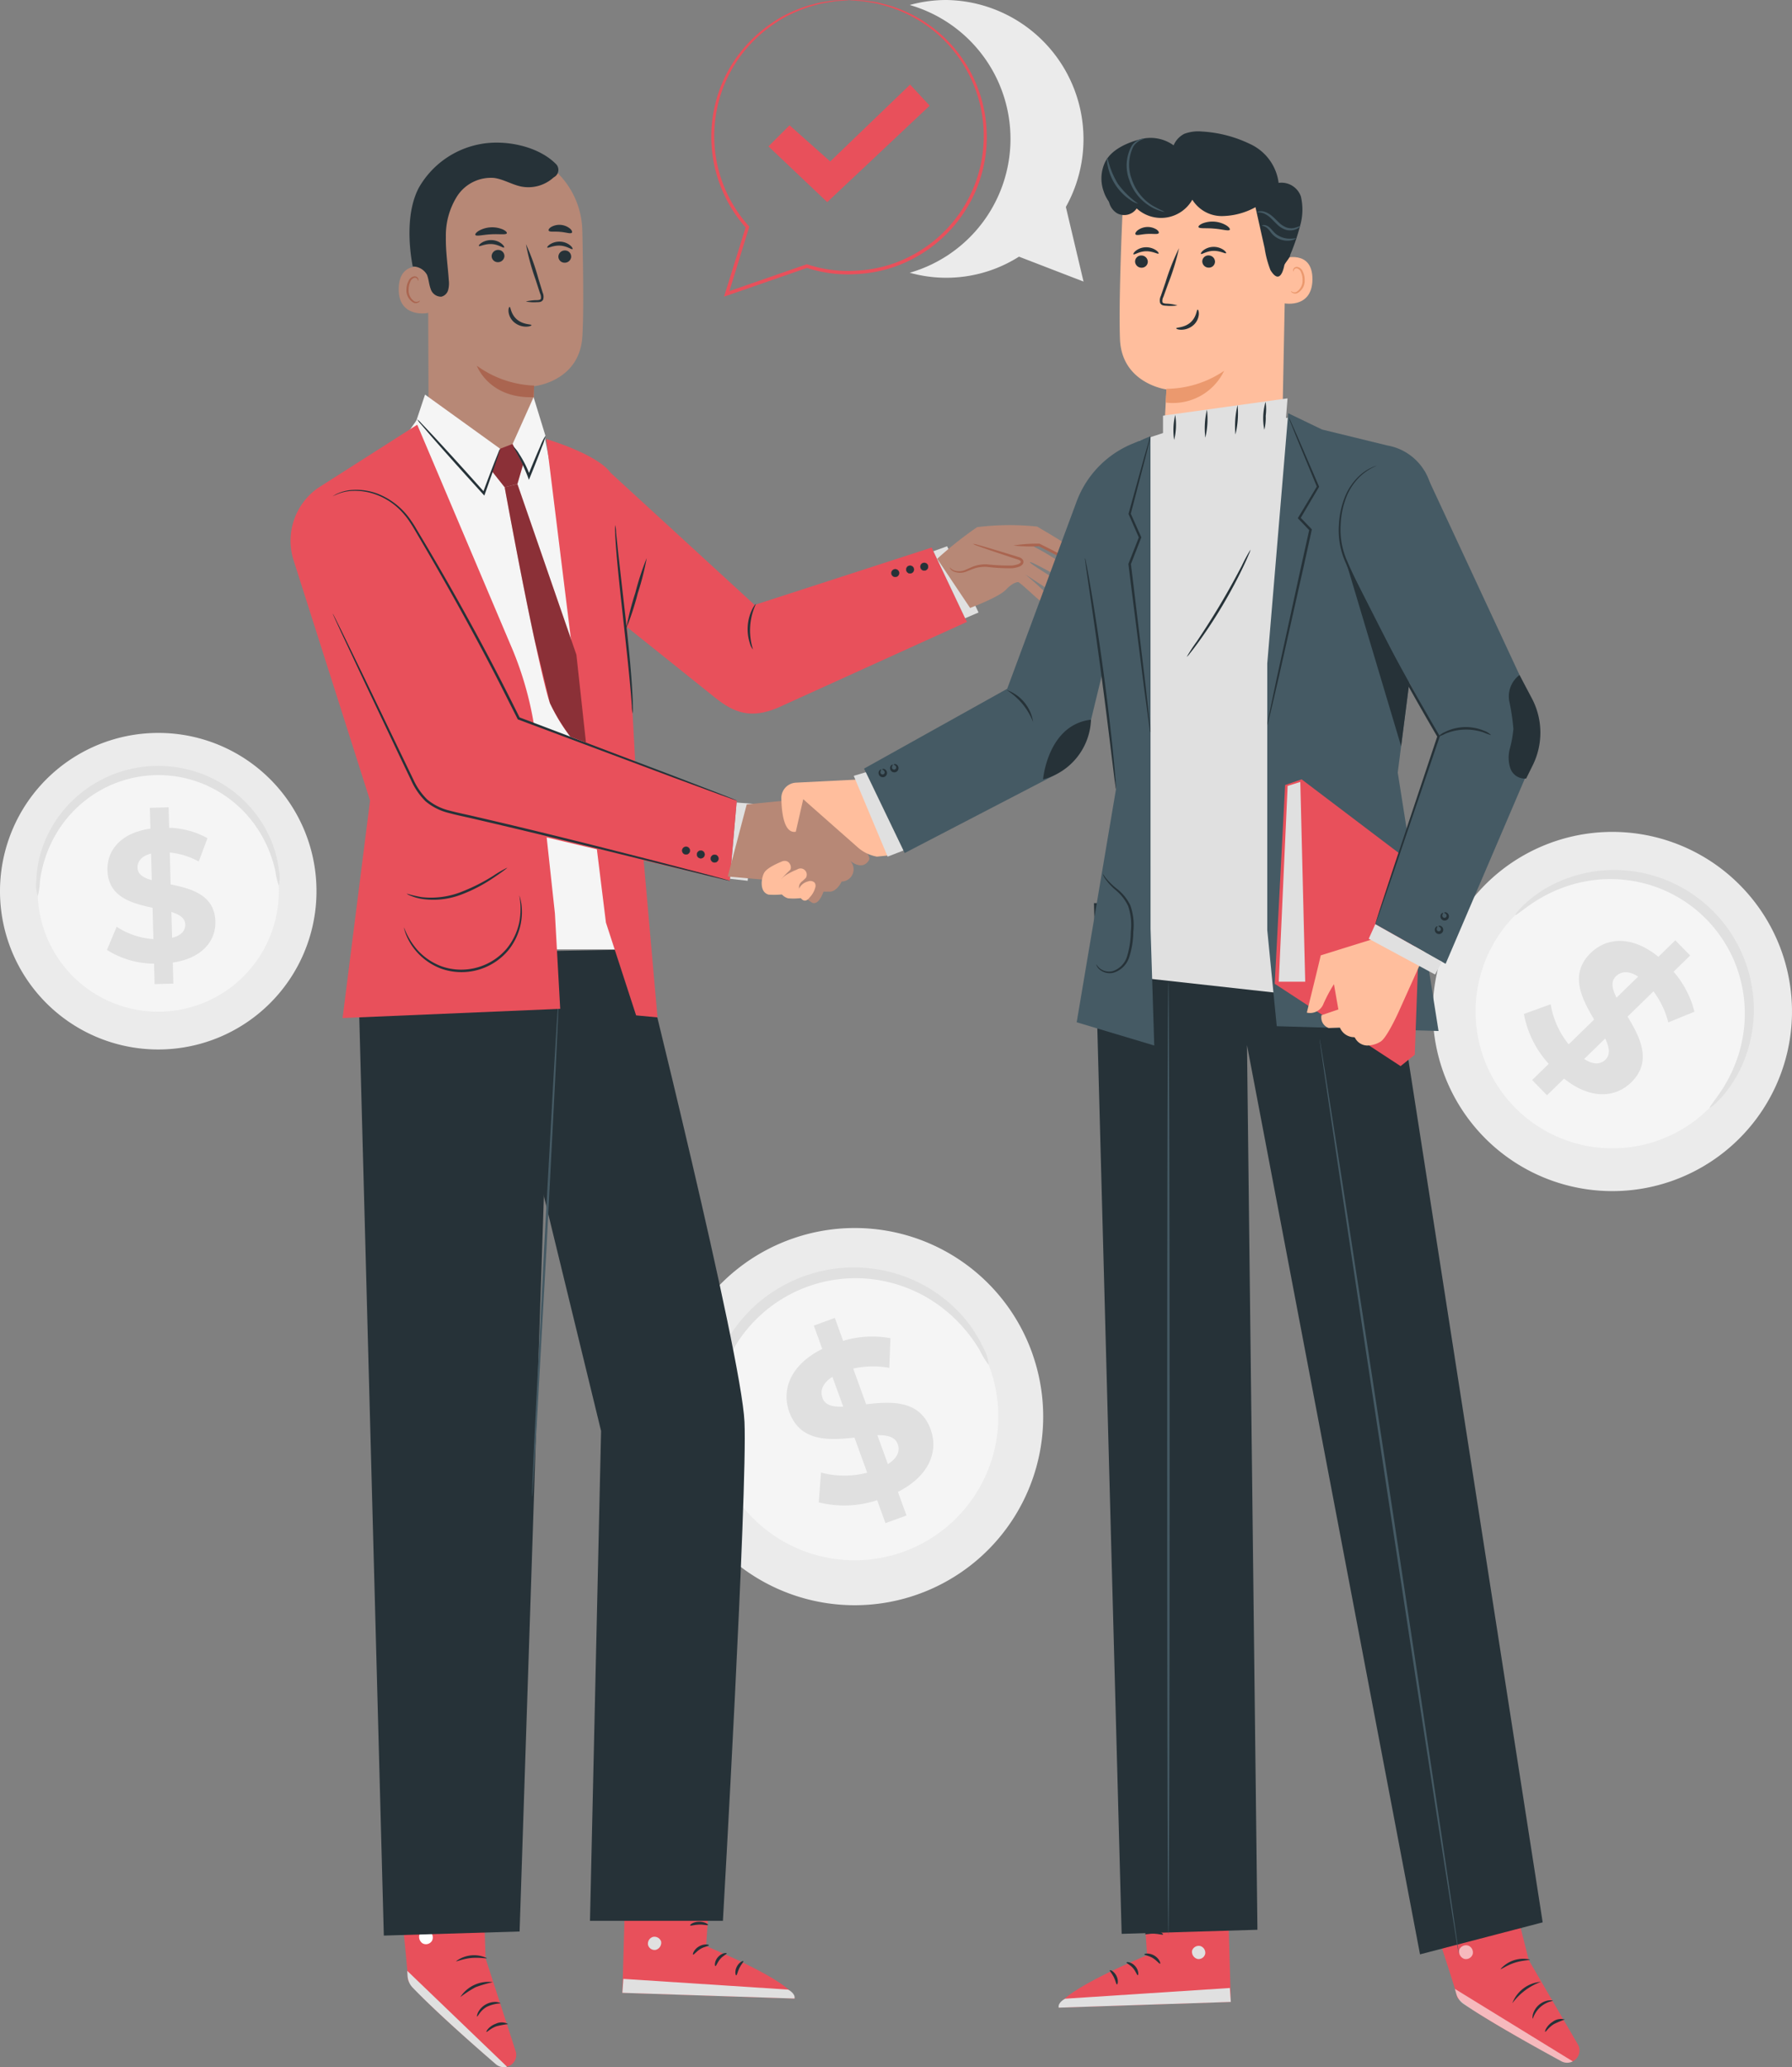 <svg xmlns="http://www.w3.org/2000/svg" xmlns:xlink="http://www.w3.org/1999/xlink" id="Group_969" data-name="Group 969" width="187" height="215.663" viewBox="0 0 187 215.663"><rect x="0" y="0" width="187" height="215.663" fill="#808080" stroke="none"/><defs><clipPath id="clip-path"><rect id="Rectangle_570" data-name="Rectangle 570" width="187" height="215.663" fill="none"></rect></clipPath><clipPath id="clip-path-3"><rect id="Rectangle_565" data-name="Rectangle 565" width="3.289" height="4.509" fill="none"></rect></clipPath><clipPath id="clip-path-4"><rect id="Rectangle_566" data-name="Rectangle 566" width="8.484" height="26.979" fill="none"></rect></clipPath><clipPath id="clip-path-5"><rect id="Rectangle_567" data-name="Rectangle 567" width="12.296" height="7.709" fill="none"></rect></clipPath><clipPath id="clip-path-6"><rect id="Rectangle_568" data-name="Rectangle 568" width="1.457" height="1.457" fill="none"></rect></clipPath></defs><g id="Group_968" data-name="Group 968" clip-path="url(#clip-path)"><g id="Group_967" data-name="Group 967"><g id="Group_966" data-name="Group 966" clip-path="url(#clip-path)"><path id="Path_4189" data-name="Path 4189" d="M332.811,207.083a18.738,18.738,0,1,1,.678-26.461,18.718,18.718,0,0,1-.678,26.461" transform="translate(-151.637 -87.983)" fill="#ebebeb"></path><path id="Path_4190" data-name="Path 4190" d="M334.259,208.363a14.28,14.28,0,1,1,.517-20.165,14.264,14.264,0,0,1-.517,20.165" transform="translate(-156.152 -92.498)" fill="#f5f5f5"></path><path id="Path_4191" data-name="Path 4191" d="M338.757,207.577c-.062-.061.351-.536.987-1.455a15.165,15.165,0,0,0,2.043-4.206,14.657,14.657,0,0,0,.582-3.157,14.289,14.289,0,0,0-.222-3.661,13.929,13.929,0,0,0-1.324-3.817,13.886,13.886,0,0,0-1.129-1.817,13.973,13.973,0,0,0-3.121-3.093,13.965,13.965,0,0,0-1.828-1.113,13.97,13.97,0,0,0-3.829-1.289,14.309,14.309,0,0,0-3.664-.188,14.665,14.665,0,0,0-3.152.612,15.159,15.159,0,0,0-4.186,2.083c-.913.645-1.385,1.062-1.445,1-.047-.044.323-.566,1.181-1.335a13.207,13.207,0,0,1,4.2-2.48,14.308,14.308,0,0,1,7.234-.685,13.776,13.776,0,0,1,2.074.493,14,14,0,0,1,2.065.832,14.613,14.613,0,0,1,1.982,1.186,14.651,14.651,0,0,1,3.367,3.336,14.672,14.672,0,0,1,1.2,1.97,14.582,14.582,0,0,1,1.363,4.127,14.313,14.313,0,0,1-.617,7.24,13.231,13.231,0,0,1-2.441,4.223c-.761.866-1.279,1.24-1.323,1.194" transform="translate(-160.326 -92.022)" fill="#e0e0e0"></path><path id="Path_4192" data-name="Path 4192" d="M324.438,211.99l-1.78,1.737-1.55-1.59,1.732-1.69a10.527,10.527,0,0,1-2.59-5.2l2.792-1.018a8.974,8.974,0,0,0,1.88,4.186l2.655-2.591c-1.293-2.182-2.628-4.728-.355-6.945,1.685-1.644,4.326-1.831,7.062.4l1.765-1.722,1.551,1.589-1.734,1.691a10.037,10.037,0,0,1,2.179,4.173l-2.731,1.113a9.105,9.105,0,0,0-1.546-3.24l-2.7,2.637c1.308,2.168,2.612,4.681.371,6.867-1.654,1.613-4.263,1.8-7-.4m5.476-8.444,2.256-2.2c-1.013-.656-1.8-.54-2.324-.028-.556.543-.393,1.314.068,2.231m-1.164,6.472c.557-.543.409-1.3-.019-2.215l-2.194,2.14c.95.625,1.7.571,2.213.075" transform="translate(-161.225 -99.458)" fill="#e0e0e0"></path><path id="Path_4193" data-name="Path 4193" d="M178.221,271.21A19.674,19.674,0,1,1,153.206,259.1a19.652,19.652,0,0,1,25.016,12.106" transform="translate(-70.459 -129.892)" fill="#ebebeb"></path><path id="Path_4194" data-name="Path 4194" d="M178.544,277.481a14.993,14.993,0,1,1-19.064-9.226,14.976,14.976,0,0,1,19.064,9.226" transform="translate(-75.205 -134.63)" fill="#f5f5f5"></path><path id="Path_4195" data-name="Path 4195" d="M178.015,276.472a8.878,8.878,0,0,1-.965-1.574,15.9,15.9,0,0,0-3.138-3.775,15.328,15.328,0,0,0-2.767-1.925,15,15,0,0,0-3.6-1.373,14.687,14.687,0,0,0-4.224-.386,14.531,14.531,0,0,0-2.227.293,14.651,14.651,0,0,0-4.31,1.646,14.6,14.6,0,0,0-1.856,1.266,14.69,14.69,0,0,0-2.891,3.1,14.988,14.988,0,0,0-1.766,3.423,15.363,15.363,0,0,0-.78,3.279,15.93,15.93,0,0,0,.18,4.906,8.77,8.77,0,0,1,.331,1.815,4.413,4.413,0,0,1-.765-1.708,13.868,13.868,0,0,1-.554-5.09,15.02,15.02,0,0,1,2.477-7.216,14.5,14.5,0,0,1,1.369-1.771,14.682,14.682,0,0,1,1.691-1.615,15.267,15.267,0,0,1,1.993-1.381,15.357,15.357,0,0,1,4.649-1.776,15.288,15.288,0,0,1,2.406-.3,15.272,15.272,0,0,1,4.538.483,15.026,15.026,0,0,1,6.657,3.726,13.9,13.9,0,0,1,2.982,4.163,4.406,4.406,0,0,1,.569,1.784" transform="translate(-74.833 -134.064)" fill="#e0e0e0"></path><path id="Path_4196" data-name="Path 4196" d="M176.918,295.059l.891,2.456-2.192.795-.867-2.389a11.055,11.055,0,0,1-6.094.226l.235-3.112a9.426,9.426,0,0,0,4.818.014l-1.328-3.661c-2.648.291-5.66.466-6.8-2.669-.843-2.324.121-4.93,3.442-6.581l-.883-2.434,2.192-.8.867,2.39a10.542,10.542,0,0,1,4.934-.277l-.118,3.094a9.553,9.553,0,0,0-3.767.076l1.352,3.727c2.639-.313,5.608-.471,6.729,2.619.827,2.28-.124,4.857-3.414,6.521m-5.706-8.893-1.13-3.113c-1.066.684-1.3,1.487-1.033,2.211.279.767,1.087.945,2.163.9m5.687,3.915c-.279-.768-1.065-.953-2.127-.941l1.1,3.026c1.009-.639,1.284-1.384,1.03-2.085" transform="translate(-83.215 -139.405)" fill="#e0e0e0"></path><path id="Path_4197" data-name="Path 4197" d="M33.024,170.257A16.513,16.513,0,1,1,16.307,153.99a16.495,16.495,0,0,1,16.717,16.267" transform="translate(0 -77.523)" fill="#ebebeb"></path><path id="Path_4198" data-name="Path 4198" d="M33.078,174.28a12.584,12.584,0,1,1-12.739-12.4,12.57,12.57,0,0,1,12.739,12.4" transform="translate(-3.983 -81.497)" fill="#f5f5f5"></path><path id="Path_4199" data-name="Path 4199" d="M32.926,173.4a7.448,7.448,0,0,1-.352-1.509,13.346,13.346,0,0,0-1.5-3.838,12.9,12.9,0,0,0-1.694-2.266,12.594,12.594,0,0,0-2.5-2.046,12.343,12.343,0,0,0-3.262-1.426,12.177,12.177,0,0,0-1.851-.357,12.3,12.3,0,0,0-3.869.169,12.334,12.334,0,0,0-1.813.517,12.33,12.33,0,0,0-3.124,1.707,12.57,12.57,0,0,0-2.313,2.258,12.891,12.891,0,0,0-1.489,2.405A13.36,13.36,0,0,0,8,172.97a7.389,7.389,0,0,1-.217,1.533,3.69,3.69,0,0,1-.157-1.563,11.647,11.647,0,0,1,.907-4.2,12.616,12.616,0,0,1,3.884-5.091,12.17,12.17,0,0,1,1.559-1.048,12.381,12.381,0,0,1,1.774-.838,12.738,12.738,0,0,1,1.953-.573,12.876,12.876,0,0,1,4.173-.183,12.828,12.828,0,0,1,2,.4,12.823,12.823,0,0,1,3.485,1.587,12.615,12.615,0,0,1,4.316,4.731,11.656,11.656,0,0,1,1.272,4.105,3.69,3.69,0,0,1-.019,1.571" transform="translate(-3.838 -81.012)" fill="#e0e0e0"></path><path id="Path_4200" data-name="Path 4200" d="M29.346,185.82l.059,2.191-1.956.052-.057-2.132a9.277,9.277,0,0,1-4.914-1.434l1.012-2.416a7.907,7.907,0,0,0,3.833,1.287l-.088-3.267c-2.186-.469-4.631-1.128-4.706-3.926-.056-2.074,1.4-3.895,4.484-4.33l-.059-2.172,1.957-.053.057,2.133a8.856,8.856,0,0,1,4,1.086l-.913,2.433a8.018,8.018,0,0,0-3.021-.937l.09,3.326c2.185.45,4.591,1.11,4.666,3.868.055,2.035-1.385,3.835-4.446,4.29m-2.189-8.595-.075-2.778c-1.03.262-1.426.841-1.409,1.487.019.684.616,1.041,1.484,1.291m3.492,4.625c-.019-.685-.6-1.041-1.445-1.312l.073,2.7c.973-.241,1.389-.761,1.373-1.387" transform="translate(-11.316 -85.393)" fill="#e0e0e0"></path><path id="Path_4201" data-name="Path 4201" d="M207.471,21.591A14.518,14.518,0,0,0,194.989,0a14.183,14.183,0,0,0-3.809.522,14.534,14.534,0,0,1,0,27.933,14.167,14.167,0,0,0,11.4-1.678l6.736,2.6Z" transform="translate(-96.246)" fill="#ebebeb"></path><path id="Path_4202" data-name="Path 4202" d="M92.093,386.57l.406,12.358,3.139,9.682a1.267,1.267,0,0,1-2.026,1.355c-1.985-1.7-9.254-8-9.233-8.9.024-1.049-1.293-13.007-1.293-13.007Z" transform="translate(-41.828 -194.612)" fill="#e8505b"></path><path id="Path_4203" data-name="Path 4203" d="M96,424.076l-10.41-10,.03.523a1.907,1.907,0,0,0,.52,1.21c.835.877,3.194,3.25,8.693,8.008a1.267,1.267,0,0,0,1.167.262" transform="translate(-43.091 -208.459)" fill="#e0e0e0"></path><path id="Path_4204" data-name="Path 4204" d="M89.15,405.667a.766.766,0,0,1,.265.988.737.737,0,0,1-.977.272.809.809,0,0,1-.276-1.048.764.764,0,0,1,1.048-.169" transform="translate(-44.335 -204.175)" fill="#fff"></path><path id="Path_4205" data-name="Path 4205" d="M100.255,422.129c.072.03.314-.632,1.029-1.02a3.856,3.856,0,0,1,1.406-.351c.009-.031-.152-.118-.444-.143a2.02,2.02,0,0,0-1.883,1.061c-.13.262-.139.445-.108.453" transform="translate(-50.464 -211.749)" fill="#263238"></path><path id="Path_4206" data-name="Path 4206" d="M102.217,425.917c.062.05.435-.373,1.064-.592a10.29,10.29,0,0,1,1.2-.222,1.4,1.4,0,0,0-1.289-.033c-.715.253-1.038.817-.972.847" transform="translate(-51.455 -213.933)" fill="#263238"></path><path id="Path_4207" data-name="Path 4207" d="M96.731,417.947a12.686,12.686,0,0,1,1.58-1.024,12.655,12.655,0,0,1,1.808-.529,3.462,3.462,0,0,0-3.388,1.553" transform="translate(-48.695 -209.594)" fill="#263238"></path><path id="Path_4208" data-name="Path 4208" d="M95.853,411.412c.037.072.7-.251,1.589-.332s1.6.092,1.623.014a3.146,3.146,0,0,0-3.212.318" transform="translate(-48.255 -206.806)" fill="#263238"></path><path id="Path_4209" data-name="Path 4209" d="M95.429,404.072a4.026,4.026,0,0,1,3.3-.07c.019-.027-.125-.174-.419-.323a2.761,2.761,0,0,0-2.482.052c-.287.161-.424.314-.4.341" transform="translate(-48.041 -203.09)" fill="#263238"></path><path id="Path_4210" data-name="Path 4210" d="M96.761,400.183a1.064,1.064,0,0,0-.009-.468,3.238,3.238,0,0,0-.439-1.2,1.44,1.44,0,0,0-.655-.652.509.509,0,0,0-.567.145.829.829,0,0,0-.164.568,1.79,1.79,0,0,0,1.659,1.567,2.077,2.077,0,0,0,1.976-1.2.719.719,0,0,0,0-.6.5.5,0,0,0-.536-.235,1.773,1.773,0,0,0-.79.468,3.613,3.613,0,0,0-.789,1.006,1.093,1.093,0,0,0-.166.437,5.753,5.753,0,0,1,1.08-1.3,1.651,1.651,0,0,1,.7-.391.266.266,0,0,1,.293.126.5.5,0,0,1-.023.395,1.855,1.855,0,0,1-1.726,1.019,1.554,1.554,0,0,1-1.427-1.31.6.6,0,0,1,.1-.4.275.275,0,0,1,.311-.085,1.3,1.3,0,0,1,.565.542,4.8,4.8,0,0,1,.61,1.567" transform="translate(-47.789 -200.279)" fill="#263238"></path><path id="Path_4211" data-name="Path 4211" d="M140.169,389.94l-.64,9.241s9.178,3.754,9.225,5.473l-17.961-.6.407-14.439Z" transform="translate(-65.846 -196.146)" fill="#e8505b"></path><path id="Path_4212" data-name="Path 4212" d="M136.7,406.91a.734.734,0,0,0-.535.82.7.7,0,0,0,.808.537.774.774,0,0,0,.562-.871.732.732,0,0,0-.9-.466" transform="translate(-68.544 -204.839)" fill="#e0e0e0"></path><path id="Path_4213" data-name="Path 4213" d="M130.793,417.22l.1-1.454,17.185,1.117s.788.375.679.935Z" transform="translate(-65.846 -209.311)" fill="#e0e0e0"></path><path id="Path_4214" data-name="Path 4214" d="M147.285,408.619c-.006.087-.446.113-.886.38s-.683.629-.763.591c-.08-.02.068-.54.607-.855s1.064-.2,1.042-.117" transform="translate(-73.308 -205.666)" fill="#263238"></path><path id="Path_4215" data-name="Path 4215" d="M151.472,410.368c.017.086-.367.223-.678.583s-.409.75-.5.744c-.083.011-.127-.505.268-.946s.908-.464.907-.381" transform="translate(-75.637 -206.573)" fill="#263238"></path><path id="Path_4216" data-name="Path 4216" d="M154.627,413.507c-.08.016-.188-.426.054-.9s.657-.651.692-.577-.228.323-.42.714-.239.755-.326.761" transform="translate(-77.797 -207.422)" fill="#263238"></path><path id="Path_4217" data-name="Path 4217" d="M146.9,404.088c-.039.079-.438-.056-.935-.039s-.888.161-.932.084.339-.377.924-.389.987.277.942.344" transform="translate(-73.015 -203.258)" fill="#263238"></path><path id="Path_4218" data-name="Path 4218" d="M146.258,399.135a1.686,1.686,0,0,1-.9-.035,4.04,4.04,0,0,1-.932-.32,4.286,4.286,0,0,1-.507-.291,1.116,1.116,0,0,1-.265-.221.383.383,0,0,1-.025-.468.481.481,0,0,1,.391-.188,1.174,1.174,0,0,1,.336.058,3.232,3.232,0,0,1,.553.211,3.182,3.182,0,0,1,.811.572c.4.4.535.732.505.748s-.234-.254-.648-.586a3.583,3.583,0,0,0-.787-.479,3.369,3.369,0,0,0-.511-.177c-.188-.056-.35-.063-.4.02-.019.032-.022.044.016.1a.894.894,0,0,0,.195.161,4.621,4.621,0,0,0,.466.288,5.009,5.009,0,0,0,.859.362,6.125,6.125,0,0,1,.845.243" transform="translate(-72.273 -200.172)" fill="#263238"></path><path id="Path_4219" data-name="Path 4219" d="M148.541,398.054a1.433,1.433,0,0,1-.209-.877,2.914,2.914,0,0,1,.4-1.519.742.742,0,0,1,.589-.435.42.42,0,0,1,.367.263,1.2,1.2,0,0,1,.081.333,2,2,0,0,1-.019.606,2.07,2.07,0,0,1-.415.917c-.366.454-.736.546-.742.516-.028-.045.284-.2.567-.643a2.069,2.069,0,0,0,.312-.836,1.843,1.843,0,0,0,0-.52c-.022-.192-.088-.348-.16-.331-.089,0-.246.135-.324.284a2.967,2.967,0,0,0-.239.48,3.24,3.24,0,0,0-.2.892c-.042.526.041.858-.007.869" transform="translate(-74.675 -198.968)" fill="#263238"></path><path id="Path_4220" data-name="Path 4220" d="M75.31,203.191l2.655,99.336,14.169-.426,3.379-102.3Z" transform="translate(-37.913 -100.589)" fill="#263238"></path><path id="Path_4221" data-name="Path 4221" d="M119.757,199.465s10.519,42.111,10.842,49.291-2.251,52.06-2.251,52.06H114.476l1.158-51.107L105.1,206.458l2.55-6.772Z" transform="translate(-52.91 -100.417)" fill="#263238"></path><path id="Path_4222" data-name="Path 4222" d="M114.569,209.879a.52.52,0,0,1,.006.135c0,.1,0,.233-.008.394-.013.365-.032.871-.056,1.513-.062,1.334-.148,3.23-.255,5.563-.241,4.713-.573,11.191-.939,18.347-.4,7.157-.754,13.634-1.015,18.347-.142,2.332-.257,4.226-.337,5.559-.045.641-.079,1.146-.1,1.511-.014.16-.025.29-.034.393a.553.553,0,0,1-.02.134.524.524,0,0,1-.006-.134c0-.1,0-.233.008-.394.013-.365.032-.871.056-1.513.061-1.334.148-3.229.255-5.562.241-4.713.573-11.193.939-18.352.4-7.155.754-13.633,1.015-18.345.142-2.332.256-4.226.337-5.559.045-.641.079-1.146.1-1.511.014-.16.025-.29.034-.393a.509.509,0,0,1,.02-.133" transform="translate(-56.283 -105.66)" fill="#455a64"></path><path id="Path_4223" data-name="Path 4223" d="M97.474,89.406s5.147,25.542,5.221,32.74,2.6,21.258,2.6,21.258H83l-.481-38.915L80.931,92.88l3.348-4.774Z" transform="translate(-40.743 -44.356)" fill="#f5f5f5"></path><path id="Path_4224" data-name="Path 4224" d="M114.787,92.238s5.319,1.562,6.725,3.53c1.109,1.552,2.605,30.933,2.605,30.933l2.283,25.879-2.232-.21-3.15-9.686Z" transform="translate(-57.788 -46.436)" fill="#e8505b"></path><path id="Path_4225" data-name="Path 4225" d="M128.331,99.346l15.018,13.779,18.478-5.986,3.681,7.757-19.716,8.949c-2.818,1.2-4.584.54-6.54-1.026l-10.343-8.284Z" transform="translate(-64.606 -50.014)" fill="#e8505b"></path><path id="Path_4226" data-name="Path 4226" d="M188.083,119.8a.405.405,0,1,1-.548-.166.405.405,0,0,1,.548.166" transform="translate(-94.303 -60.204)" fill="#263238"></path><path id="Path_4227" data-name="Path 4227" d="M187.713,120.4a.427.427,0,0,1-.122-.018.418.418,0,0,1-.076-.768.417.417,0,0,1,.565.172.418.418,0,0,1-.368.614m0-.81a.393.393,0,1,0,.347.208.39.39,0,0,0-.347-.208" transform="translate(-94.291 -60.191)" fill="#263238"></path><path id="Path_4228" data-name="Path 4228" d="M191.2,119.059a.405.405,0,1,1-.548-.166.405.405,0,0,1,.548.166" transform="translate(-95.874 -59.83)" fill="#263238"></path><path id="Path_4229" data-name="Path 4229" d="M190.834,119.655a.42.42,0,0,1-.368-.221.418.418,0,0,1,.49-.6.418.418,0,0,1-.121.817m0-.811a.393.393,0,0,0-.346.578.387.387,0,0,0,.232.191.393.393,0,0,0,.461-.561.388.388,0,0,0-.232-.191.4.4,0,0,0-.115-.017" transform="translate(-95.862 -59.818)" fill="#263238"></path><path id="Path_4230" data-name="Path 4230" d="M194.172,118.46a.405.405,0,1,1-.548-.166.405.405,0,0,1,.548.166" transform="translate(-97.369 -59.529)" fill="#263238"></path><path id="Path_4231" data-name="Path 4231" d="M193.8,119.055a.418.418,0,1,1,.2-.049.407.407,0,0,1-.2.049m0-.81a.4.4,0,0,0-.185.046.393.393,0,1,0,.185-.046" transform="translate(-97.356 -59.516)" fill="#263238"></path><path id="Path_4232" data-name="Path 4232" d="M196.154,115.287l1.429-.523,3.281,6.913-1.4.6Z" transform="translate(-98.751 -57.776)" fill="#e0e0e0"></path><path id="Path_4233" data-name="Path 4233" d="M129.281,110.311a4.622,4.622,0,0,1,.086.773c.055.543.128,1.251.215,2.1.206,1.821.482,4.253.786,6.94.3,2.713.54,5.173.652,6.96.06.893.085,1.617.091,2.118a4.478,4.478,0,0,1-.025.778,4.466,4.466,0,0,1-.075-.774c-.037-.5-.09-1.219-.173-2.108-.158-1.779-.426-4.234-.726-6.946s-.564-5.167-.711-6.951c-.074-.891-.116-1.615-.134-2.116a4.372,4.372,0,0,1,.014-.779" transform="translate(-65.075 -55.534)" fill="#263238"></path><path id="Path_4234" data-name="Path 4234" d="M133.739,117.253a28.322,28.322,0,0,1-.941,3.7,28.277,28.277,0,0,1-1.189,3.63,28.336,28.336,0,0,1,.94-3.7,28.371,28.371,0,0,1,1.189-3.63" transform="translate(-66.253 -59.029)" fill="#263238"></path><path id="Path_4235" data-name="Path 4235" d="M157.68,131.645a1.547,1.547,0,0,1-.333-.657,4.747,4.747,0,0,1,.219-3.489c.2-.411.386-.627.412-.61a6.554,6.554,0,0,0-.3,4.757" transform="translate(-79.097 -63.879)" fill="#263238"></path><path id="Path_4236" data-name="Path 4236" d="M154.087,168.612l1.922.149-.763,8.018-1.855-.212Z" transform="translate(-77.222 -84.885)" fill="#e0e0e0"></path><path id="Path_4237" data-name="Path 4237" d="M74.279,89.227,63.917,95.833a6.731,6.731,0,0,0-2.512,7.633l7.949,24.974-2.866,22.693,22.71-.963-.552-9.948-1.929-17.795a35.365,35.365,0,0,0-2.438-9.606Z" transform="translate(-30.739 -44.92)" fill="#e8505b"></path><path id="Path_4238" data-name="Path 4238" d="M65.143,111.29l10.365,21.689a6.42,6.42,0,0,0,4.312,3.478l28.76,6.812.733-8.373-21.954-8.257-11.044-21.2a6.305,6.305,0,1,0-11.173,5.847" transform="translate(-32.43 -51.375)" fill="#e8505b"></path><path id="Path_4239" data-name="Path 4239" d="M112.089,135.33a.463.463,0,0,1-.118-.032l-.339-.115-1.3-.466-4.815-1.772-16.232-6.066-.047-.018-.023-.046-1.91-3.786c-1.8-3.508-3.594-6.809-5.271-9.785-.839-1.488-1.648-2.9-2.412-4.209l-1.113-1.9c-.176-.307-.357-.6-.545-.875a6.742,6.742,0,0,0-.588-.784,6.9,6.9,0,0,0-2.76-2,6.278,6.278,0,0,0-2.548-.454,4.555,4.555,0,0,0-2.133.57.6.6,0,0,1,.121-.086,2.015,2.015,0,0,1,.381-.209,4.461,4.461,0,0,1,1.626-.376,6.278,6.278,0,0,1,2.606.42,7.508,7.508,0,0,1,3.455,2.815c.2.282.38.576.557.88l1.127,1.889c.773,1.309,1.59,2.713,2.434,4.2,1.69,2.972,3.491,6.273,5.294,9.784.664,1.293,1.3,2.57,1.909,3.791l-.07-.063,16.2,6.147,4.788,1.844,1.286.508.331.137a.476.476,0,0,1,.11.054" transform="translate(-35.206 -51.809)" fill="#263238"></path><path id="Path_4240" data-name="Path 4240" d="M144.165,178.3a.405.405,0,1,1-.405-.405.4.4,0,0,1,.405.405" transform="translate(-72.17 -89.557)" fill="#263238"></path><path id="Path_4241" data-name="Path 4241" d="M143.748,178.7a.418.418,0,1,1,.418-.418.418.418,0,0,1-.418.418m0-.81a.393.393,0,1,0,.393.393.393.393,0,0,0-.393-.393" transform="translate(-72.157 -89.544)" fill="#263238"></path><path id="Path_4242" data-name="Path 4242" d="M147.265,179.113a.405.405,0,1,1-.405-.405.4.4,0,0,1,.405.405" transform="translate(-73.73 -89.968)" fill="#263238"></path><path id="Path_4243" data-name="Path 4243" d="M146.848,179.518a.418.418,0,1,1,.418-.418.418.418,0,0,1-.418.418m0-.81a.393.393,0,1,0,.393.393.393.393,0,0,0-.393-.393" transform="translate(-73.718 -89.955)" fill="#263238"></path><path id="Path_4244" data-name="Path 4244" d="M150.167,179.983a.405.405,0,1,1-.405-.405.4.4,0,0,1,.405.405" transform="translate(-75.191 -90.406)" fill="#263238"></path><path id="Path_4245" data-name="Path 4245" d="M149.75,180.388a.418.418,0,1,1,.418-.418.418.418,0,0,1-.418.418m0-.81a.393.393,0,1,0,.393.393.393.393,0,0,0-.393-.393" transform="translate(-75.179 -90.393)" fill="#263238"></path><path id="Path_4246" data-name="Path 4246" d="M111.356,156.812a.582.582,0,0,1-.14-.022l-.4-.09-1.549-.371-5.688-1.4c-4.8-1.179-11.43-2.845-18.78-4.548-.918-.22-1.83-.395-2.728-.638a5.99,5.99,0,0,1-2.459-1.228,7.167,7.167,0,0,1-1.5-2.182l-1.085-2.267-3.72-7.853c-1.044-2.226-1.892-4.033-2.488-5.3l-.664-1.447-.167-.379a.561.561,0,0,1-.049-.133.607.607,0,0,1,.073.122l.19.368.708,1.427,2.562,5.268,3.769,7.827,1.091,2.26a6.957,6.957,0,0,0,1.453,2.1,5.74,5.74,0,0,0,2.358,1.168c.877.237,1.8.414,2.716.634,7.355,1.7,13.974,3.4,18.767,4.623l5.668,1.48,1.537.418.4.115a.588.588,0,0,1,.134.048" transform="translate(-35.206 -64.918)" fill="#263238"></path><path id="Path_4247" data-name="Path 4247" d="M95.938,182.32c.01.015-.112.117-.343.289s-.569.414-1,.7a16.071,16.071,0,0,1-3.573,1.857,8.156,8.156,0,0,1-4,.4,5.305,5.305,0,0,1-1.18-.339,1.314,1.314,0,0,1-.4-.214,13.962,13.962,0,0,0,1.6.372,8.673,8.673,0,0,0,3.892-.465,19.124,19.124,0,0,0,3.559-1.767,12.407,12.407,0,0,1,1.438-.834" transform="translate(-43.017 -91.785)" fill="#263238"></path><path id="Path_4248" data-name="Path 4248" d="M96.922,188.121a.59.59,0,0,1,.072.187,4.357,4.357,0,0,1,.132.558,6.144,6.144,0,0,1-.02,2.106,6.435,6.435,0,0,1-1.291,2.843,6.37,6.37,0,0,1-7.011,1.958,6.425,6.425,0,0,1-2.578-1.763,6.14,6.14,0,0,1-1.108-1.791,4.29,4.29,0,0,1-.176-.545.593.593,0,0,1-.036-.2,7.59,7.59,0,0,0,1.455,2.409,6.42,6.42,0,0,0,2.523,1.662,6.229,6.229,0,0,0,6.746-1.885,6.413,6.413,0,0,0,1.3-2.728,7.583,7.583,0,0,0,0-2.815" transform="translate(-42.743 -94.706)" fill="#263238"></path><path id="Path_4249" data-name="Path 4249" d="M89.923,40.271l.066,18.5A5.5,5.5,0,1,0,101,58.727c-.006-1.393-.009-2.554,0-2.7,0,0,4.708-.46,5.032-5.123.156-2.253.1-6.921,0-11.143a8.707,8.707,0,0,0-8.212-8.483l-.45-.026c-4.871.007-7.587,4.148-7.445,9.017" transform="translate(-45.267 -15.734)" fill="#b78876"></path><path id="Path_4250" data-name="Path 4250" d="M106.184,78.909a10.867,10.867,0,0,1-5.985-2.076s1.246,3.44,5.927,3.285Z" transform="translate(-50.444 -38.68)" fill="#aa6550"></path><path id="Path_4251" data-name="Path 4251" d="M118.685,53.266A.667.667,0,0,1,118,53.9a.638.638,0,0,1-.653-.64.668.668,0,0,1,.68-.636.639.639,0,0,1,.653.641" transform="translate(-59.078 -26.493)" fill="#263238"></path><path id="Path_4252" data-name="Path 4252" d="M117.636,51.54c-.087.082-.571-.32-1.289-.359s-1.263.29-1.336.2c-.036-.041.057-.193.3-.347a1.832,1.832,0,0,1,1.076-.266,1.756,1.756,0,0,1,1.019.394c.211.182.277.343.234.38" transform="translate(-57.897 -25.555)" fill="#263238"></path><path id="Path_4253" data-name="Path 4253" d="M104.653,53.152a.668.668,0,0,1-.681.636.638.638,0,0,1-.653-.64.668.668,0,0,1,.68-.636.639.639,0,0,1,.653.641" transform="translate(-52.014 -26.436)" fill="#263238"></path><path id="Path_4254" data-name="Path 4254" d="M103.26,51.214c-.088.082-.572-.32-1.289-.359s-1.263.289-1.336.2c-.036-.041.057-.193.3-.347a1.831,1.831,0,0,1,1.076-.266,1.757,1.757,0,0,1,1.019.394c.211.182.277.343.234.38" transform="translate(-50.66 -25.391)" fill="#263238"></path><path id="Path_4255" data-name="Path 4255" d="M110.5,57.278a4.791,4.791,0,0,1,1.177-.144c.184-.008.36-.035.4-.158a.934.934,0,0,0-.091-.55L111.524,55a23.982,23.982,0,0,1-1.009-3.716,24.029,24.029,0,0,1,1.305,3.627q.229.749.438,1.432a1.06,1.06,0,0,1,.054.724.46.46,0,0,1-.316.251,1.247,1.247,0,0,1-.313.025,4.67,4.67,0,0,1-1.181-.066" transform="translate(-55.631 -25.818)" fill="#263238"></path><path id="Path_4256" data-name="Path 4256" d="M103.173,48.376c-.082.191-.793.058-1.64.111-.848.036-1.541.244-1.643.063-.045-.086.084-.263.369-.436a2.855,2.855,0,0,1,2.5-.133c.3.142.448.3.413.395" transform="translate(-50.284 -24.041)" fill="#263238"></path><path id="Path_4257" data-name="Path 4257" d="M117.714,48.054c-.136.156-.62-.042-1.214-.083-.592-.063-1.1.047-1.209-.13-.046-.085.042-.244.271-.386a1.762,1.762,0,0,1,1.952.172c.2.18.26.351.2.428" transform="translate(-58.035 -23.781)" fill="#263238"></path><path id="Path_4258" data-name="Path 4258" d="M87.021,56.2c-.077-.039-3.152-1.131-3.232,2.065s3.145,2.617,3.153,2.526.079-4.591.079-4.591" transform="translate(-42.181 -28.187)" fill="#b78876"></path><path id="Path_4259" data-name="Path 4259" d="M86.818,60.593c-.014-.01-.057.038-.152.078a.556.556,0,0,1-.416,0,1.377,1.377,0,0,1-.607-1.252,1.84,1.84,0,0,1,.176-.794.642.642,0,0,1,.43-.417.282.282,0,0,1,.325.161c.041.09.019.153.036.159s.07-.052.047-.184a.353.353,0,0,0-.121-.2.421.421,0,0,0-.306-.089.783.783,0,0,0-.594.481,1.892,1.892,0,0,0-.216.886,1.446,1.446,0,0,0,.778,1.4.6.6,0,0,0,.511-.072c.1-.076.12-.147.109-.153" transform="translate(-43.003 -29.224)" fill="#aa6550"></path><path id="Path_4260" data-name="Path 4260" d="M86.392,42.894a1.681,1.681,0,0,1,1.491.874c.181.468.2.986.378,1.454a1.13,1.13,0,0,0,1.119.819.983.983,0,0,0,.706-.69,2.7,2.7,0,0,0,.068-1.028c-.1-1.5-.332-3-.306-4.5a7.677,7.677,0,0,1,1.189-4.284,4.2,4.2,0,0,1,3.851-1.885c.987.137,1.867.706,2.844.9a3.9,3.9,0,0,0,3.3-.9,1.484,1.484,0,0,1,.157-.113.861.861,0,0,0,.364-.977.83.83,0,0,0-.171-.316c-1.851-1.919-5.344-2.624-7.962-2.121a9.325,9.325,0,0,0-6.39,4.543c-1.249,2.356-1.111,5.739-.639,8.222" transform="translate(-43.321 -15.089)" fill="#263238"></path><path id="Path_4261" data-name="Path 4261" d="M106.976,64.488c.117-.007.118.77.783,1.322s1.492.466,1.5.575c.01.049-.185.151-.534.16a1.935,1.935,0,0,1-1.25-.436A1.687,1.687,0,0,1,106.866,65c-.03-.325.057-.517.11-.513" transform="translate(-53.797 -32.465)" fill="#263238"></path><path id="Path_4262" data-name="Path 4262" d="M196.95,113.837a39.639,39.639,0,0,1,4.163-3.3,27.184,27.184,0,0,1,6.287-.059c.356.264,5.689,3.189,4.806,3.637s-4.583-1.647-4.583-1.647l-.622.082a25.736,25.736,0,0,1,3.8,2.387c.529.611.023,1.342-.58,1.062s-3.371-1.879-3.59-1.818,2.951,1.914,3.243,2.257c.392.462.139,1.355-.468,1.1-.358-.152-3.282-2.089-3.282-2.089a28.968,28.968,0,0,1,2.364,2.163c.258.5-.237.946-.747.634-.35-.214-1.852-1.692-2.32-1.978,0,0-.517-.037-1.278.774s-3.76,1.923-3.76,1.923Z" transform="translate(-99.151 -55.538)" fill="#b78876"></path><path id="Path_4263" data-name="Path 4263" d="M220.235,116.089a2.775,2.775,0,0,1-1.131-.071,6.477,6.477,0,0,1-1.185-.355c-.416-.2-.867-.428-1.341-.669l-1-.519.066.016a16.144,16.144,0,0,1-2.709-.077,16.069,16.069,0,0,1,2.7-.192h.032l.034.017,1,.5,1.318.682a7.952,7.952,0,0,0,1.128.4c.661.178,1.089.221,1.086.265" transform="translate(-107.197 -57.503)" fill="#aa6550"></path><path id="Path_4264" data-name="Path 4264" d="M199.573,116.713a1.2,1.2,0,0,0,1.317.453c.488-.1.926-.369,1.405-.508,1.433-.414,3.027.352,4.438-.13.2-.067.418-.212.394-.419-.022-.191-.238-.287-.421-.345l-4.707-1.5" transform="translate(-100.472 -57.525)" fill="#b78876"></path><path id="Path_4265" data-name="Path 4265" d="M202,114.262a1.985,1.985,0,0,1,.525.11c.333.088.811.225,1.4.4l2.068.627.6.185c.185.073.458.087.636.379a.417.417,0,0,1-.074.462.852.852,0,0,1-.338.22,3.218,3.218,0,0,1-.711.159,18.908,18.908,0,0,1-2.658-.143,3.713,3.713,0,0,0-1.108.105c-.335.091-.639.237-.934.343a1.741,1.741,0,0,1-1.473.011c-.322-.186-.37-.412-.359-.409a1.441,1.441,0,0,0,.408.31,1.682,1.682,0,0,0,1.352-.1c.28-.113.581-.272.942-.381a3.82,3.82,0,0,1,1.179-.14,22.022,22.022,0,0,0,2.619.123,3.034,3.034,0,0,0,.643-.141c.193-.07.324-.209.264-.3-.051-.111-.267-.18-.469-.242l-.594-.194-2.049-.685c-.582-.2-1.052-.364-1.374-.485a1.969,1.969,0,0,1-.492-.215" transform="translate(-100.47 -57.521)" fill="#aa6550"></path><path id="Path_4266" data-name="Path 4266" d="M154.919,168.423l5.805-.575s7.676,5.258,6.94,6.415-2,0-2,0a1.274,1.274,0,0,1-.841,2.208s-.526,1.157-1.367,1.051l-.526.007s-.476,1.465-1.184,1.15a23.034,23.034,0,0,1-2.851-2.208l-5.954-.526Z" transform="translate(-76.997 -84.5)" fill="#b78876"></path><path id="Path_4267" data-name="Path 4267" d="M162.123,180.967s-1.487.571-1.8,1.168-.488,2,.471,2.26a8.5,8.5,0,0,0,1.689-.053l-.367-1.563a10.962,10.962,0,0,1,.887-.917c.316-.263-.03-1.292-.883-.9" transform="translate(-80.59 -91.06)" fill="#ffbe9d"></path><path id="Path_4268" data-name="Path 4268" d="M165.608,182.565s-1.487.571-1.8,1.168a1.313,1.313,0,0,0,.855,1.855,6.922,6.922,0,0,0,1.534-.052l-.156-.3c-.3-.586-.431-1.061.1-1.452.029-.022.325-.3.347-.32a.647.647,0,0,0-.883-.9" transform="translate(-82.401 -91.864)" fill="#ffbe9d"></path><path id="Path_4269" data-name="Path 4269" d="M168.049,186.807a.863.863,0,0,1-.121-1.021,1.409,1.409,0,0,1,.871-.636.652.652,0,0,1,.68.111.574.574,0,0,1,.1.446,2.342,2.342,0,0,1-.583,1.086c-.138.173-.309.363-.53.358s-.39-.213-.517-.4" transform="translate(-84.484 -93.189)" fill="#ffbe9d"></path><path id="Path_4270" data-name="Path 4270" d="M104.234,93.777l1.3-.494,1.132,2.022-.63,2.158-1.331.329-1.327-1.672Z" transform="translate(-52.046 -46.962)" fill="#e8505b"></path><path id="Path_4271" data-name="Path 4271" d="M106.055,102.03s1.689,9.291,3.1,15.827c0,0,1.155,5.44,1.623,6.7a18.366,18.366,0,0,0,2.128,3.5l1.635.633-1-9.183-6.154-17.8Z" transform="translate(-53.392 -51.2)" fill="#e8505b"></path><g id="Group_956" data-name="Group 956" transform="translate(51.336 46.321)" opacity="0.4"><g id="Group_955" data-name="Group 955"><g id="Group_954" data-name="Group 954" clip-path="url(#clip-path-3)"><path id="Path_4272" data-name="Path 4272" d="M104.234,93.777l1.3-.494,1.132,2.022-.63,2.158-1.331.329-1.327-1.672Z" transform="translate(-103.382 -93.283)"></path></g></g></g><g id="Group_959" data-name="Group 959" transform="translate(52.663 50.501)" opacity="0.4"><g id="Group_958" data-name="Group 958"><g id="Group_957" data-name="Group 957" clip-path="url(#clip-path-4)"><path id="Path_4273" data-name="Path 4273" d="M106.055,102.03s1.689,9.291,3.1,15.827c0,0,1.323,5.39,1.623,6.7a22.06,22.06,0,0,0,2.128,3.5l1.635.633-1-9.183-6.154-17.8Z" transform="translate(-106.055 -101.701)"></path></g></g></g><path id="Path_4274" data-name="Path 4274" d="M88.32,82.908l7.834,5.646L94.46,93.212l-7.128-7.34Z" transform="translate(-43.966 -41.739)" fill="#f5f5f5"></path><path id="Path_4275" data-name="Path 4275" d="M107.725,88.332l2.19-4.884,1.238,4.028-1.72,4.234Z" transform="translate(-54.233 -42.011)" fill="#f5f5f5"></path><path id="Path_4276" data-name="Path 4276" d="M96.325,91.17a1.308,1.308,0,0,1-.088.358c-.088.27-.193.593-.317.974-.28.831-.688,2-1.175,3.367l-.068.19-.136-.15-1.826-2.014c-1.419-1.575-2.693-3.011-3.605-4.058l-1.071-1.25a2.769,2.769,0,0,1-.366-.482,2.7,2.7,0,0,1,.441.415l1.131,1.194c.947,1.016,2.242,2.432,3.662,4.007l1.814,2.025-.2.04c.5-1.36.943-2.519,1.263-3.335l.382-.95a1.3,1.3,0,0,1,.162-.331" transform="translate(-44.137 -44.355)" fill="#263238"></path><path id="Path_4277" data-name="Path 4277" d="M111.175,91.561a5.531,5.531,0,0,1-.365,1.143c-.257.694-.627,1.645-1.052,2.69-.063.154-.125.305-.184.45l-.128.314-.112-.32a21.938,21.938,0,0,0-1.562-3.208,3.313,3.313,0,0,1,.653.815,10.813,10.813,0,0,1,1.151,2.308l-.24-.005.182-.45c.425-1.045.822-1.985,1.122-2.661a5.54,5.54,0,0,1,.535-1.074" transform="translate(-54.254 -46.095)" fill="#263238"></path><path id="Path_4278" data-name="Path 4278" d="M306.576,387.672l3.022,11.99,5.124,8.794a1.267,1.267,0,0,1-1.692,1.754c-2.3-1.241-10.742-5.85-10.915-6.74-.2-1.03-4.026-12.435-4.026-12.435Z" transform="translate(-150.068 -195.167)" fill="#e8505b"></path><g id="Group_962" data-name="Group 962" transform="translate(151.825 207.499)" opacity="0.6"><g id="Group_961" data-name="Group 961"><g id="Group_960" data-name="Group 960" clip-path="url(#clip-path-5)"><path id="Path_4279" data-name="Path 4279" d="M318.046,425.43l-12.3-7.563.14.5a1.906,1.906,0,0,0,.765,1.072c1,.68,3.812,2.5,10.2,5.978a1.267,1.267,0,0,0,1.2.008" transform="translate(-305.749 -417.867)" fill="#fff"></path></g></g></g><g id="Group_965" data-name="Group 965" transform="translate(152.248 202.935)" opacity="0.6"><g id="Group_964" data-name="Group 964"><g id="Group_963" data-name="Group 963" clip-path="url(#clip-path-6)"><path id="Path_4280" data-name="Path 4280" d="M307.561,408.719a.767.767,0,0,1,.469.909.737.737,0,0,1-.9.473.809.809,0,0,1-.492-.965.764.764,0,0,1,.988-.388" transform="translate(-306.601 -408.675)" fill="#fff"></path></g></g></g><path id="Path_4281" data-name="Path 4281" d="M322.092,422.185a2.732,2.732,0,0,1,2.088-1.858c0-.032-.174-.083-.464-.045a2.021,2.021,0,0,0-1.615,1.437c-.071.284-.041.465-.009.466" transform="translate(-162.134 -211.577)" fill="#263238"></path><path id="Path_4282" data-name="Path 4282" d="M324.711,425.512c.071.036.346-.457.914-.8a10.307,10.307,0,0,1,1.123-.472,1.407,1.407,0,0,0-1.267.242c-.645.4-.841,1.019-.77,1.034" transform="translate(-163.463 -213.543)" fill="#263238"></path><path id="Path_4283" data-name="Path 4283" d="M317.8,418.6a6.514,6.514,0,0,1,2.98-2.237,3.462,3.462,0,0,0-2.98,2.237" transform="translate(-159.986 -209.601)" fill="#263238"></path><path id="Path_4284" data-name="Path 4284" d="M315.339,412.592c.052.063.634-.394,1.482-.662s1.585-.249,1.589-.331a3.145,3.145,0,0,0-3.071.993" transform="translate(-158.751 -207.161)" fill="#263238"></path><path id="Path_4285" data-name="Path 4285" d="M313.374,405.575a4.025,4.025,0,0,1,3.214-.771c.013-.03-.159-.144-.478-.226a2.759,2.759,0,0,0-2.414.578c-.246.218-.348.4-.323.419" transform="translate(-157.761 -203.64)" fill="#263238"></path><path id="Path_4286" data-name="Path 4286" d="M313.835,401.487a1.06,1.06,0,0,0-.108-.455,3.253,3.253,0,0,0-.685-1.082,1.442,1.442,0,0,0-.779-.5.51.51,0,0,0-.523.263.83.83,0,0,0-.04.59,1.792,1.792,0,0,0,1.954,1.179,2.078,2.078,0,0,0,1.677-1.591.722.722,0,0,0-.127-.587.5.5,0,0,0-.574-.115,1.768,1.768,0,0,0-.672.625,3.637,3.637,0,0,0-.558,1.151,1.108,1.108,0,0,0-.069.462,5.762,5.762,0,0,1,.78-1.5,1.654,1.654,0,0,1,.6-.531.266.266,0,0,1,.313.061.5.5,0,0,1,.061.391,1.853,1.853,0,0,1-1.47,1.363,1.554,1.554,0,0,1-1.673-.977.6.6,0,0,1,.01-.413.276.276,0,0,1,.287-.149,1.3,1.3,0,0,1,.667.41,4.8,4.8,0,0,1,.93,1.4" transform="translate(-156.903 -200.943)" fill="#263238"></path><path id="Path_4287" data-name="Path 4287" d="M231.069,391.852l.64,9.241s-9.178,3.754-9.225,5.473l17.961-.6-.407-14.439Z" transform="translate(-112.006 -197.109)" fill="#e8505b"></path><path id="Path_4288" data-name="Path 4288" d="M251.326,408.822a.735.735,0,0,1,.535.82.705.705,0,0,1-.808.537.774.774,0,0,1-.562-.871.732.732,0,0,1,.9-.466" transform="translate(-126.095 -205.802)" fill="#e0e0e0"></path><path id="Path_4289" data-name="Path 4289" d="M240.435,419.132l-.1-1.454-17.185,1.117s-.788.375-.679.935Z" transform="translate(-111.995 -210.273)" fill="#e0e0e0"></path><path id="Path_4290" data-name="Path 4290" d="M240.469,410.531c.006.088.446.113.886.38s.683.629.763.591c.08-.02-.068-.54-.607-.855s-1.064-.2-1.042-.117" transform="translate(-121.06 -206.629)" fill="#263238"></path><path id="Path_4291" data-name="Path 4291" d="M236.728,412.279c-.017.086.367.222.678.583s.409.75.5.743c.083.011.127-.5-.268-.946s-.908-.464-.907-.381" transform="translate(-119.177 -207.535)" fill="#263238"></path><path id="Path_4292" data-name="Path 4292" d="M233.963,415.419c.08.016.188-.426-.054-.9s-.657-.65-.692-.576.228.322.42.714.238.756.326.761" transform="translate(-117.407 -208.385)" fill="#263238"></path><path id="Path_4293" data-name="Path 4293" d="M240.643,406c.039.078.437-.056.935-.039s.888.161.932.084-.339-.377-.924-.389-.988.277-.942.344" transform="translate(-121.146 -204.221)" fill="#263238"></path><path id="Path_4294" data-name="Path 4294" d="M240.456,401.047a1.686,1.686,0,0,0,.9-.035,4.016,4.016,0,0,0,.932-.32,4.288,4.288,0,0,0,.508-.291,1.114,1.114,0,0,0,.265-.221.383.383,0,0,0,.025-.468.482.482,0,0,0-.391-.188,1.175,1.175,0,0,0-.336.058,3.232,3.232,0,0,0-.553.211,3.182,3.182,0,0,0-.811.572c-.4.4-.535.732-.5.748s.234-.254.648-.586a3.6,3.6,0,0,1,.787-.479,3.292,3.292,0,0,1,.511-.176c.188-.057.35-.063.4.02.019.032.022.044-.016.1a.883.883,0,0,1-.195.161,4.608,4.608,0,0,1-.466.288,5.006,5.006,0,0,1-.859.362,6.133,6.133,0,0,0-.845.243" transform="translate(-121.054 -201.134)" fill="#263238"></path><path id="Path_4295" data-name="Path 4295" d="M239.431,399.966a1.433,1.433,0,0,0,.209-.877,2.9,2.9,0,0,0-.4-1.519.742.742,0,0,0-.588-.435.42.42,0,0,0-.367.263,1.2,1.2,0,0,0-.081.333,1.994,1.994,0,0,0,.019.606,2.07,2.07,0,0,0,.415.917c.366.454.736.546.742.516.028-.045-.284-.2-.567-.643a2.076,2.076,0,0,1-.312-.836,1.844,1.844,0,0,1,0-.52c.022-.192.088-.348.16-.331.089,0,.246.135.324.285a2.962,2.962,0,0,1,.239.48,3.241,3.241,0,0,1,.2.892c.042.526-.041.858.007.87" transform="translate(-119.91 -199.931)" fill="#263238"></path><path id="Path_4296" data-name="Path 4296" d="M229.9,189.749l2.889,107.534,14.169-.426-1.088-92.294,18.055,94.86,12.8-3.34L260.2,189.954Z" transform="translate(-115.742 -95.526)" fill="#263238"></path><path id="Path_4297" data-name="Path 4297" d="M245.408,305.647c-.072,0-.129-22.291-.129-49.782s.058-49.787.129-49.787.129,22.286.129,49.787-.058,49.782-.129,49.782" transform="translate(-123.482 -103.747)" fill="#455a64"></path><path id="Path_4298" data-name="Path 4298" d="M291.834,313.727c-.07.011-3.381-21.361-7.392-47.729s-7.208-47.762-7.137-47.773,3.38,21.356,7.392,47.734,7.207,47.757,7.137,47.768" transform="translate(-139.604 -109.862)" fill="#455a64"></path><path id="Path_4299" data-name="Path 4299" d="M251,40.877a22.086,22.086,0,0,0,1.2-3.422,6.05,6.05,0,0,0,.078-3.067,2.145,2.145,0,0,0-2.32-1.408,5.185,5.185,0,0,0-3-4.065,13.2,13.2,0,0,0-4.97-1.292,4.217,4.217,0,0,0-1.863.233A2.387,2.387,0,0,0,239,29.063a4.113,4.113,0,0,0-3.651-.585c-1.367.372-2.927,1.11-3.527,2.392a4,4,0,0,0-.108,3.031c.266.835,1.149,2.146,1.97,1.84" transform="translate(-116.53 -13.899)" fill="#263238"></path><path id="Path_4300" data-name="Path 4300" d="M246.013,68.949h0a6.135,6.135,0,0,1-6-6.439c.086-1.716.165-3.1.165-3.1s-4.676-.607-4.85-5.262.365-15.368.365-15.368a16.189,16.189,0,0,1,16.312,1.636l.7.514-.435,22.007a6.134,6.134,0,0,1-6.261,6.011" transform="translate(-118.455 -18.778)" fill="#ffbe9d"></path><path id="Path_4301" data-name="Path 4301" d="M245.045,79.788a10.834,10.834,0,0,0,6.027-1.878,5.921,5.921,0,0,1-6.093,3.31Z" transform="translate(-123.331 -39.223)" fill="#eb996e"></path><path id="Path_4302" data-name="Path 4302" d="M269.385,54.177c.078-.036,3.176-1.026,3.154,2.16s-3.216,2.507-3.221,2.415.067-4.575.067-4.575" transform="translate(-135.583 -27.187)" fill="#ffbe9d"></path><path id="Path_4303" data-name="Path 4303" d="M271.292,58.6c.014-.01.055.039.148.083a.557.557,0,0,0,.415.011,1.373,1.373,0,0,0,.644-1.228,1.832,1.832,0,0,0-.149-.8.642.642,0,0,0-.415-.429.283.283,0,0,0-.329.15c-.043.089-.023.152-.04.158s-.068-.054-.042-.185a.357.357,0,0,1,.127-.2.419.419,0,0,1,.308-.079.78.78,0,0,1,.576.5,1.892,1.892,0,0,1,.187.889,1.442,1.442,0,0,1-.819,1.371.6.6,0,0,1-.507-.088c-.1-.079-.114-.151-.1-.156" transform="translate(-136.576 -28.233)" fill="#eb996e"></path><path id="Path_4304" data-name="Path 4304" d="M238.534,54.3a.665.665,0,0,0,.658.655.636.636,0,0,0,.67-.617.666.666,0,0,0-.657-.655.637.637,0,0,0-.671.617" transform="translate(-120.086 -27.026)" fill="#263238"></path><path id="Path_4305" data-name="Path 4305" d="M238.192,52.686c.084.084.579-.3,1.295-.317s1.249.329,1.324.239c.037-.04-.051-.194-.284-.355a1.828,1.828,0,0,0-1.063-.3,1.754,1.754,0,0,0-1.028.361c-.216.174-.287.333-.245.371" transform="translate(-119.908 -26.155)" fill="#263238"></path><path id="Path_4306" data-name="Path 4306" d="M252.655,54.285a.666.666,0,0,0,.658.655.636.636,0,0,0,.67-.617.666.666,0,0,0-.657-.655.636.636,0,0,0-.671.617" transform="translate(-127.195 -27.018)" fill="#263238"></path><path id="Path_4307" data-name="Path 4307" d="M252.364,52.6c.085.085.58-.3,1.3-.316s1.249.329,1.324.239c.037-.04-.05-.194-.284-.355a1.822,1.822,0,0,0-1.063-.3,1.76,1.76,0,0,0-1.028.361c-.215.174-.286.333-.245.37" transform="translate(-127.043 -26.111)" fill="#263238"></path><path id="Path_4308" data-name="Path 4308" d="M245.552,58.106a4.743,4.743,0,0,0-1.167-.18c-.183-.014-.357-.047-.391-.17a.926.926,0,0,1,.108-.545q.241-.67.505-1.4a23.964,23.964,0,0,0,1.122-3.67,23.951,23.951,0,0,0-1.415,3.571q-.253.74-.482,1.413a1.055,1.055,0,0,0-.077.719.458.458,0,0,0,.307.26,1.261,1.261,0,0,0,.312.036,4.671,4.671,0,0,0,1.178-.028" transform="translate(-122.695 -26.247)" fill="#263238"></path><path id="Path_4309" data-name="Path 4309" d="M249.416,65.05c-.117,0-.1.773-.749,1.341s-1.48.5-1.483.612c-.01.049.188.146.538.147a1.934,1.934,0,0,0,1.239-.467,1.686,1.686,0,0,0,.579-1.123c.021-.326-.07-.516-.123-.51" transform="translate(-124.44 -32.748)" fill="#263238"></path><path id="Path_4310" data-name="Path 4310" d="M251.858,47.124c.075.193.788.082,1.63.163.844.063,1.527.292,1.634.115.048-.085-.075-.265-.354-.446a2.846,2.846,0,0,0-2.486-.212c-.3.132-.456.289-.424.38" transform="translate(-126.791 -23.436)" fill="#263238"></path><path id="Path_4311" data-name="Path 4311" d="M238.609,48.46c.13.159.619-.022,1.211-.044.592-.044,1.1.081,1.209-.091.049-.084-.034-.245-.258-.393a1.755,1.755,0,0,0-1.949.11c-.206.172-.27.341-.213.419" transform="translate(-120.113 -24.007)" fill="#263238"></path><path id="Path_4312" data-name="Path 4312" d="M251.789,40.132a33.815,33.815,0,0,1,.107,4.2c-.031.2-.54.753-.581.953-.244,1.187-.721,1.7-1.452.505a10.632,10.632,0,0,1-.605-2.283q-.478-2.139-.955-4.278a7.447,7.447,0,0,1-3.519.928,3.62,3.62,0,0,1-3.071-1.709,3.756,3.756,0,0,1-5.807.911,1.569,1.569,0,0,1-2.063.494,1.862,1.862,0,0,1-.808-2.035,3.588,3.588,0,0,1,2.617-2.153,17.179,17.179,0,0,1,13.358,1.721,6.755,6.755,0,0,1,1.637,1.17c.467.486,1.112,1.054,1.149,1.726" transform="translate(-117.29 -17.613)" fill="#263238"></path><path id="Path_4313" data-name="Path 4313" d="M264.118,44.476a2.288,2.288,0,0,1,.723.116,2.472,2.472,0,0,1,.664.428c.226.2.452.458.723.711a2.347,2.347,0,0,0,.905.569,1.613,1.613,0,0,0,.882.012c.493-.138.688-.41.664-.426a5.176,5.176,0,0,1-.705.237,1.575,1.575,0,0,1-.764-.063,2.32,2.32,0,0,1-.8-.529c-.259-.241-.492-.5-.748-.7a2.3,2.3,0,0,0-.763-.417c-.5-.147-.808.045-.786.067" transform="translate(-132.965 -22.329)" fill="#455a64"></path><path id="Path_4314" data-name="Path 4314" d="M265.213,47.34a1.433,1.433,0,0,1,.5.224,2.594,2.594,0,0,1,.405.46,2.173,2.173,0,0,0,2.056.87c.382-.058.582-.2.569-.227s-.232.031-.585.035a2.4,2.4,0,0,1-1.29-.347c-.454-.257-.681-.74-1.045-.951s-.639-.1-.614-.065" transform="translate(-133.516 -23.801)" fill="#455a64"></path><path id="Path_4315" data-name="Path 4315" d="M238.623,29.151c0-.014-.15-.039-.409.038a1.783,1.783,0,0,0-.9.674,4.265,4.265,0,0,0-.26,3.59,5.054,5.054,0,0,0,2.281,2.805,4.474,4.474,0,0,0,1.019.435.983.983,0,0,0,.4.067,13.354,13.354,0,0,1-1.32-.667,5.169,5.169,0,0,1-2.122-2.726,4.288,4.288,0,0,1,.16-3.4,1.83,1.83,0,0,1,.776-.683c.228-.1.373-.115.371-.138" transform="translate(-119.209 -14.668)" fill="#455a64"></path><path id="Path_4316" data-name="Path 4316" d="M232.685,33.06a2.039,2.039,0,0,0,.04.9,5.552,5.552,0,0,0,2.359,3.547,2.03,2.03,0,0,0,.812.383,9.043,9.043,0,0,1-2.118-2.073,9.043,9.043,0,0,1-1.093-2.754" transform="translate(-117.127 -16.643)" fill="#455a64"></path><path id="Path_4317" data-name="Path 4317" d="M172.538,163.743l-6.813.345a1.609,1.609,0,0,0-1.53,1.638c.032,1.556.295,3.688,1.508,3.485l.777-3.393,5.654,4.988a4.1,4.1,0,0,0,2.037,1l1.329-.138Z" transform="translate(-82.661 -82.434)" fill="#ffbe9d"></path><path id="Path_4318" data-name="Path 4318" d="M241.211,88.991l-3.561,1.176-1.767,29.574v26.23l21.864,2.422L258,110.564l-1.412-18.827-3.339-3.991Z" transform="translate(-118.751 -44.174)" fill="#e0e0e0"></path><path id="Path_4319" data-name="Path 4319" d="M244.406,88.366V85.5L257.4,83.691l-.522,6.6-2.986,5.175-4.879.272-3.526-2.178Z" transform="translate(-123.042 -42.133)" fill="#e0e0e0"></path><path id="Path_4320" data-name="Path 4320" d="M246.663,89.785a6.645,6.645,0,0,1,.112-2.608,6.645,6.645,0,0,1-.112,2.608" transform="translate(-124.135 -43.888)" fill="#263238"></path><path id="Path_4321" data-name="Path 4321" d="M253.224,89a8.309,8.309,0,0,1,.17-2.913,8.277,8.277,0,0,1-.17,2.913" transform="translate(-127.446 -43.34)" fill="#263238"></path><path id="Path_4322" data-name="Path 4322" d="M259.563,88.172a9.273,9.273,0,0,1,.226-3.077,9.273,9.273,0,0,1-.226,3.077" transform="translate(-130.643 -42.84)" fill="#263238"></path><path id="Path_4323" data-name="Path 4323" d="M265.573,87.337a5.993,5.993,0,0,1,.133-2.916,5.235,5.235,0,0,1,.011,1.462,5.275,5.275,0,0,1-.145,1.454" transform="translate(-133.636 -42.5)" fill="#263238"></path><path id="Path_4324" data-name="Path 4324" d="M256.04,115.468a1.96,1.96,0,0,1-.172.486c-.126.306-.321.743-.574,1.278-.506,1.07-1.258,2.523-2.18,4.076s-1.842,2.907-2.54,3.862c-.349.478-.639.859-.848,1.115a1.967,1.967,0,0,1-.345.383,17.338,17.338,0,0,1,1.043-1.6c.658-.979,1.547-2.344,2.467-3.89s1.693-2.979,2.239-4.025a17.532,17.532,0,0,1,.91-1.682" transform="translate(-125.546 -58.13)" fill="#263238"></path><path id="Path_4325" data-name="Path 4325" d="M268.5,86.818l3.528,1.7,6.81,1.665a5.673,5.673,0,0,1,4.657,6.312l-3.566,27.812,4.256,26.963-16.882-.5-.99-10.03V112.929Z" transform="translate(-134.071 -43.707)" fill="#455a64"></path><path id="Path_4326" data-name="Path 4326" d="M266.312,119.807a1.711,1.711,0,0,1,.05-.345c.049-.249.113-.574.192-.978.184-.876.439-2.093.752-3.585l2.576-11.8c.282-1.267.556-2.5.819-3.683l.032.114-1.17-1.224-.065-.068.048-.08,1.964-3.266-.007.1-2.163-5.244-.588-1.469a3.57,3.57,0,0,1-.187-.527,3.574,3.574,0,0,1,.247.5l.643,1.446L271.7,94.9l.021.05L271.7,95l-1.94,3.281-.017-.147,1.175,1.219.047.049-.014.067-.813,3.684-2.651,11.789c-.346,1.484-.629,2.7-.832,3.567l-.239.967a1.715,1.715,0,0,1-.1.333" transform="translate(-134.069 -44.174)" fill="#263238"></path><path id="Path_4327" data-name="Path 4327" d="M181.578,126.329,196.515,118l7.238-19.519a10.483,10.483,0,0,1,5.793-6.031l1.921-.8.009,51.394.385,12.174-8.094-2.424,4.127-24.47-1.426-12.044-1.418,5.827a7.913,7.913,0,0,1-3.687,4.956l-15.549,8.076Z" transform="translate(-91.412 -46.14)" fill="#455a64"></path><path id="Path_4328" data-name="Path 4328" d="M180.67,162.248l-1.257.375,3.537,8.43,1.648-.639Z" transform="translate(-90.322 -81.681)" fill="#e0e0e0"></path><path id="Path_4329" data-name="Path 4329" d="M214.291,148.3a6.944,6.944,0,0,0-2.77-3.336,4.182,4.182,0,0,1,2.77,3.336" transform="translate(-106.486 -72.978)" fill="#263238"></path><path id="Path_4330" data-name="Path 4330" d="M184.9,161.623c.016.034-.074.1-.082.246a.223.223,0,1,0,.385-.113c-.086-.117-.2-.124-.2-.162s.139-.111.329.029a.442.442,0,1,1-.689.2c.083-.221.259-.236.26-.2" transform="translate(-92.939 -81.327)" fill="#263238"></path><path id="Path_4331" data-name="Path 4331" d="M187.324,160.6c.016.034-.073.1-.082.245a.223.223,0,1,0,.385-.113c-.086-.117-.2-.125-.2-.162s.139-.111.329.03a.442.442,0,1,1-.689.2c.083-.221.259-.236.26-.2" transform="translate(-94.161 -80.811)" fill="#263238"></path><path id="Path_4332" data-name="Path 4332" d="M239.435,122.566a1.512,1.512,0,0,1-.066-.317c-.035-.236-.081-.539-.138-.916-.113-.828-.268-1.973-.458-3.373-.365-2.88-.864-6.805-1.415-11.142q-.113-.924-.224-1.821l0-.033.012-.03,1.091-2.773,0,.094-1.078-2.461-.016-.038.01-.038,1.618-5.85.473-1.641a3.913,3.913,0,0,1,.191-.576,3.882,3.882,0,0,1-.123.594c-.1.412-.24.967-.412,1.658l-1.528,5.874-.005-.075,1.094,2.454.021.047-.019.048-1.081,2.777.008-.063q.111.9.225,1.821c.521,4.34.994,8.269,1.34,11.151.156,1.4.284,2.553.376,3.384.037.378.067.684.089.922a1.5,1.5,0,0,1,.014.323" transform="translate(-119.38 -46.14)" fill="#263238"></path><path id="Path_4333" data-name="Path 4333" d="M231.249,141.363a.9.9,0,0,1-.051-.243l-.1-.7c-.08-.65-.188-1.524-.319-2.586-.265-2.184-.636-5.2-1.082-8.526s-.885-6.334-1.206-8.511l-.375-2.578-.092-.7a.9.9,0,0,1-.014-.248.919.919,0,0,1,.066.239l.14.7c.117.6.273,1.481.456,2.566.367,2.17.834,5.175,1.282,8.5s.79,6.35,1.008,8.54c.109,1.095.19,1.982.237,2.6.019.283.036.516.049.708a.893.893,0,0,1,0,.248" transform="translate(-114.787 -59.036)" fill="#263238"></path><path id="Path_4334" data-name="Path 4334" d="M230.374,193.046a2.425,2.425,0,0,0,.347.418,1.576,1.576,0,0,0,1.363.305,2.316,2.316,0,0,0,1.478-1.454,9.077,9.077,0,0,0,.417-2.672,6.126,6.126,0,0,0-.277-2.664,4.885,4.885,0,0,0-1.354-1.71,6.313,6.313,0,0,1-1.034-1.126,1.371,1.371,0,0,1-.244-.507c.021-.01.108.169.326.447a7.693,7.693,0,0,0,1.075,1.049,4.853,4.853,0,0,1,1.451,1.755,6.146,6.146,0,0,1,.315,2.77,8.814,8.814,0,0,1-.455,2.746,2.474,2.474,0,0,1-1.658,1.542,1.644,1.644,0,0,1-1.472-.41,1.176,1.176,0,0,1-.241-.349c-.034-.091-.045-.14-.037-.143" transform="translate(-115.976 -92.449)" fill="#263238"></path><path id="Path_4335" data-name="Path 4335" d="M219.2,157.435s.482-5.695,5-6.222a6.681,6.681,0,0,1-5,6.222" transform="translate(-110.353 -76.126)" fill="#263238"></path><path id="Path_4336" data-name="Path 4336" d="M267.883,185.071c.3.2,13.132,8.59,13.132,8.59l1.481-1.185.7-19.254-12.507-9.479-1.721.592Z" transform="translate(-134.861 -82.434)" fill="#e8505b"></path><path id="Path_4337" data-name="Path 4337" d="M270.978,164.293l.513,20.839h-2.76l.925-20.426Z" transform="translate(-135.288 -82.711)" fill="#e0e0e0"></path><path id="Path_4338" data-name="Path 4338" d="M278.075,206.3a1.615,1.615,0,0,0,1.481,1.008c.037,0,.073.03.108.09a1.471,1.471,0,0,0,1.249.777,2.7,2.7,0,0,0,1.408-.407c.686-.418,1.909-3.16,1.909-3.16l2.9-6.45-4.871-1.316-6.187,1.928c0,.112-1.448,5.971-1.448,5.971a1.488,1.488,0,0,0,1.738-.922,15.859,15.859,0,0,1,1.092-2.044l.461,2.637-1.759.6a1.169,1.169,0,0,0,.753,1.338Z" transform="translate(-138.253 -99.097)" fill="#ffbe9d"></path><path id="Path_4339" data-name="Path 4339" d="M285.976,111.728l8.109,14.926-6.6,19.591,7.339,4.132,9.326-21.792a6.185,6.185,0,0,0-.079-5.043L292.629,98.965Z" transform="translate(-143.97 -49.822)" fill="#455a64"></path><path id="Path_4340" data-name="Path 4340" d="M288.322,194.179l-.685,1.518,6.924,3.731.725-1.328Z" transform="translate(-144.806 -97.756)" fill="#e0e0e0"></path><path id="Path_4341" data-name="Path 4341" d="M285.15,145.683a.366.366,0,0,1,.022-.1l.085-.288.351-1.108,1.348-4.117,4.674-14.017.011.1c-.943-1.6-1.913-3.3-2.893-5.046-1.787-3.194-3.429-6.27-4.834-9.114-.693-1.427-1.34-2.789-1.887-4.092a8.2,8.2,0,0,1-.676-3.868,8.953,8.953,0,0,1,.725-3.165,6.187,6.187,0,0,1,1.431-1.988,4.906,4.906,0,0,1,1.292-.854,2.637,2.637,0,0,1,.509-.181,5.707,5.707,0,0,0-1.732,1.108,6.2,6.2,0,0,0-1.369,1.974,8.9,8.9,0,0,0-.673,3.114,8.054,8.054,0,0,0,.691,3.775c.553,1.294,1.206,2.649,1.9,4.07,1.414,2.833,3.06,5.9,4.845,9.094.979,1.747,1.946,3.442,2.885,5.044l.029.05-.018.055-4.76,13.989-1.418,4.093-.391,1.095-.107.282a.348.348,0,0,1-.043.093" transform="translate(-141.634 -49.26)" fill="#263238"></path><path id="Path_4342" data-name="Path 4342" d="M307.755,153.6a5.76,5.76,0,0,1-.8-.282,5.687,5.687,0,0,0-3.936.122,5.806,5.806,0,0,1-.78.332,1.9,1.9,0,0,1,.705-.5,4.928,4.928,0,0,1,4.076-.127,1.9,1.9,0,0,1,.734.453" transform="translate(-152.157 -76.908)" fill="#263238"></path><path id="Path_4343" data-name="Path 4343" d="M282.71,117.516l5.827,19.5.822-6.411Z" transform="translate(-142.326 -59.162)" fill="#263238"></path><path id="Path_4344" data-name="Path 4344" d="M301.8,194.572c.016.034-.073.1-.082.245a.223.223,0,1,0,.385-.113c-.086-.117-.2-.125-.2-.162s.139-.111.329.03a.442.442,0,1,1-.689.2c.083-.221.259-.236.26-.2" transform="translate(-151.795 -97.914)" fill="#263238"></path><path id="Path_4345" data-name="Path 4345" d="M302.984,191.745c.016.034-.073.1-.082.245a.223.223,0,1,0,.385-.113c-.086-.117-.2-.125-.2-.161s.139-.112.329.029a.442.442,0,1,1-.689.2c.083-.221.259-.236.26-.2" transform="translate(-152.388 -96.491)" fill="#263238"></path><path id="Path_4346" data-name="Path 4346" d="M318.175,141.813a2.8,2.8,0,0,0-1.073,2.714,23.027,23.027,0,0,1,.435,2.91,11.954,11.954,0,0,1-.372,2.067,3.572,3.572,0,0,0,.063,2.072,1.593,1.593,0,0,0,1.643,1.039l.688-1.391a7.656,7.656,0,0,0-.1-6.981Z" transform="translate(-159.61 -71.393)" fill="#263238"></path><path id="Path_4347" data-name="Path 4347" d="M163.856.007A1.256,1.256,0,0,1,164.109,0l.744.019a7.772,7.772,0,0,1,1.2.119c.236.037.495.061.765.117l.856.212A14.266,14.266,0,0,1,178.2,13.491a14.194,14.194,0,0,1-1.959,8.057,14.439,14.439,0,0,1-6.9,6,14.15,14.15,0,0,1-4.787,1.054,13.732,13.732,0,0,1-5.006-.623l-.149-.047h.118l-8.368,2.9-.34.118.107-.344,2.172-6.97.036.168a14.313,14.313,0,0,1-3.358-12.391,14.1,14.1,0,0,1,2.159-5.157A14.475,14.475,0,0,1,155.235,2.8a15.447,15.447,0,0,1,1.736-1.126,16,16,0,0,1,1.667-.756A11.328,11.328,0,0,1,160.144.44a9.217,9.217,0,0,1,1.291-.27c.392-.052.737-.111,1.037-.137l.762-.024L163.7,0a.624.624,0,0,1,.157.007A.638.638,0,0,1,163.7.03l-.463.038L162.48.12c-.3.035-.639.1-1.026.163a9.528,9.528,0,0,0-1.273.294,11.429,11.429,0,0,0-1.482.5,16.232,16.232,0,0,0-1.636.768,15.46,15.46,0,0,0-1.7,1.13A14.353,14.353,0,0,0,152.137,6.4a13.873,13.873,0,0,0-2.084,5.071,14.03,14.03,0,0,0,3.328,12.1l.066.073-.029.094-2.157,6.975-.233-.226,8.366-2.9.058-.02.06.019.145.046a13.365,13.365,0,0,0,4.878.608,13.8,13.8,0,0,0,4.666-1.021,14.124,14.124,0,0,0,6.745-5.843,14.116,14.116,0,0,0-.17-14.64,13.971,13.971,0,0,0-4.081-4.247A14.165,14.165,0,0,0,167.639.606L166.8.38c-.267-.062-.521-.09-.755-.133a8.279,8.279,0,0,0-1.193-.153l-.739-.056a1.314,1.314,0,0,1-.252-.032" transform="translate(-75.253 0)" fill="#e8505b"></path><path id="Path_4348" data-name="Path 4348" d="M161.488,24.215l2.2-2.2,4.246,3.774,8.334-8.02,2.044,2.2L167.621,30.033Z" transform="translate(-81.298 -8.945)" fill="#e8505b"></path></g></g></g></svg>
